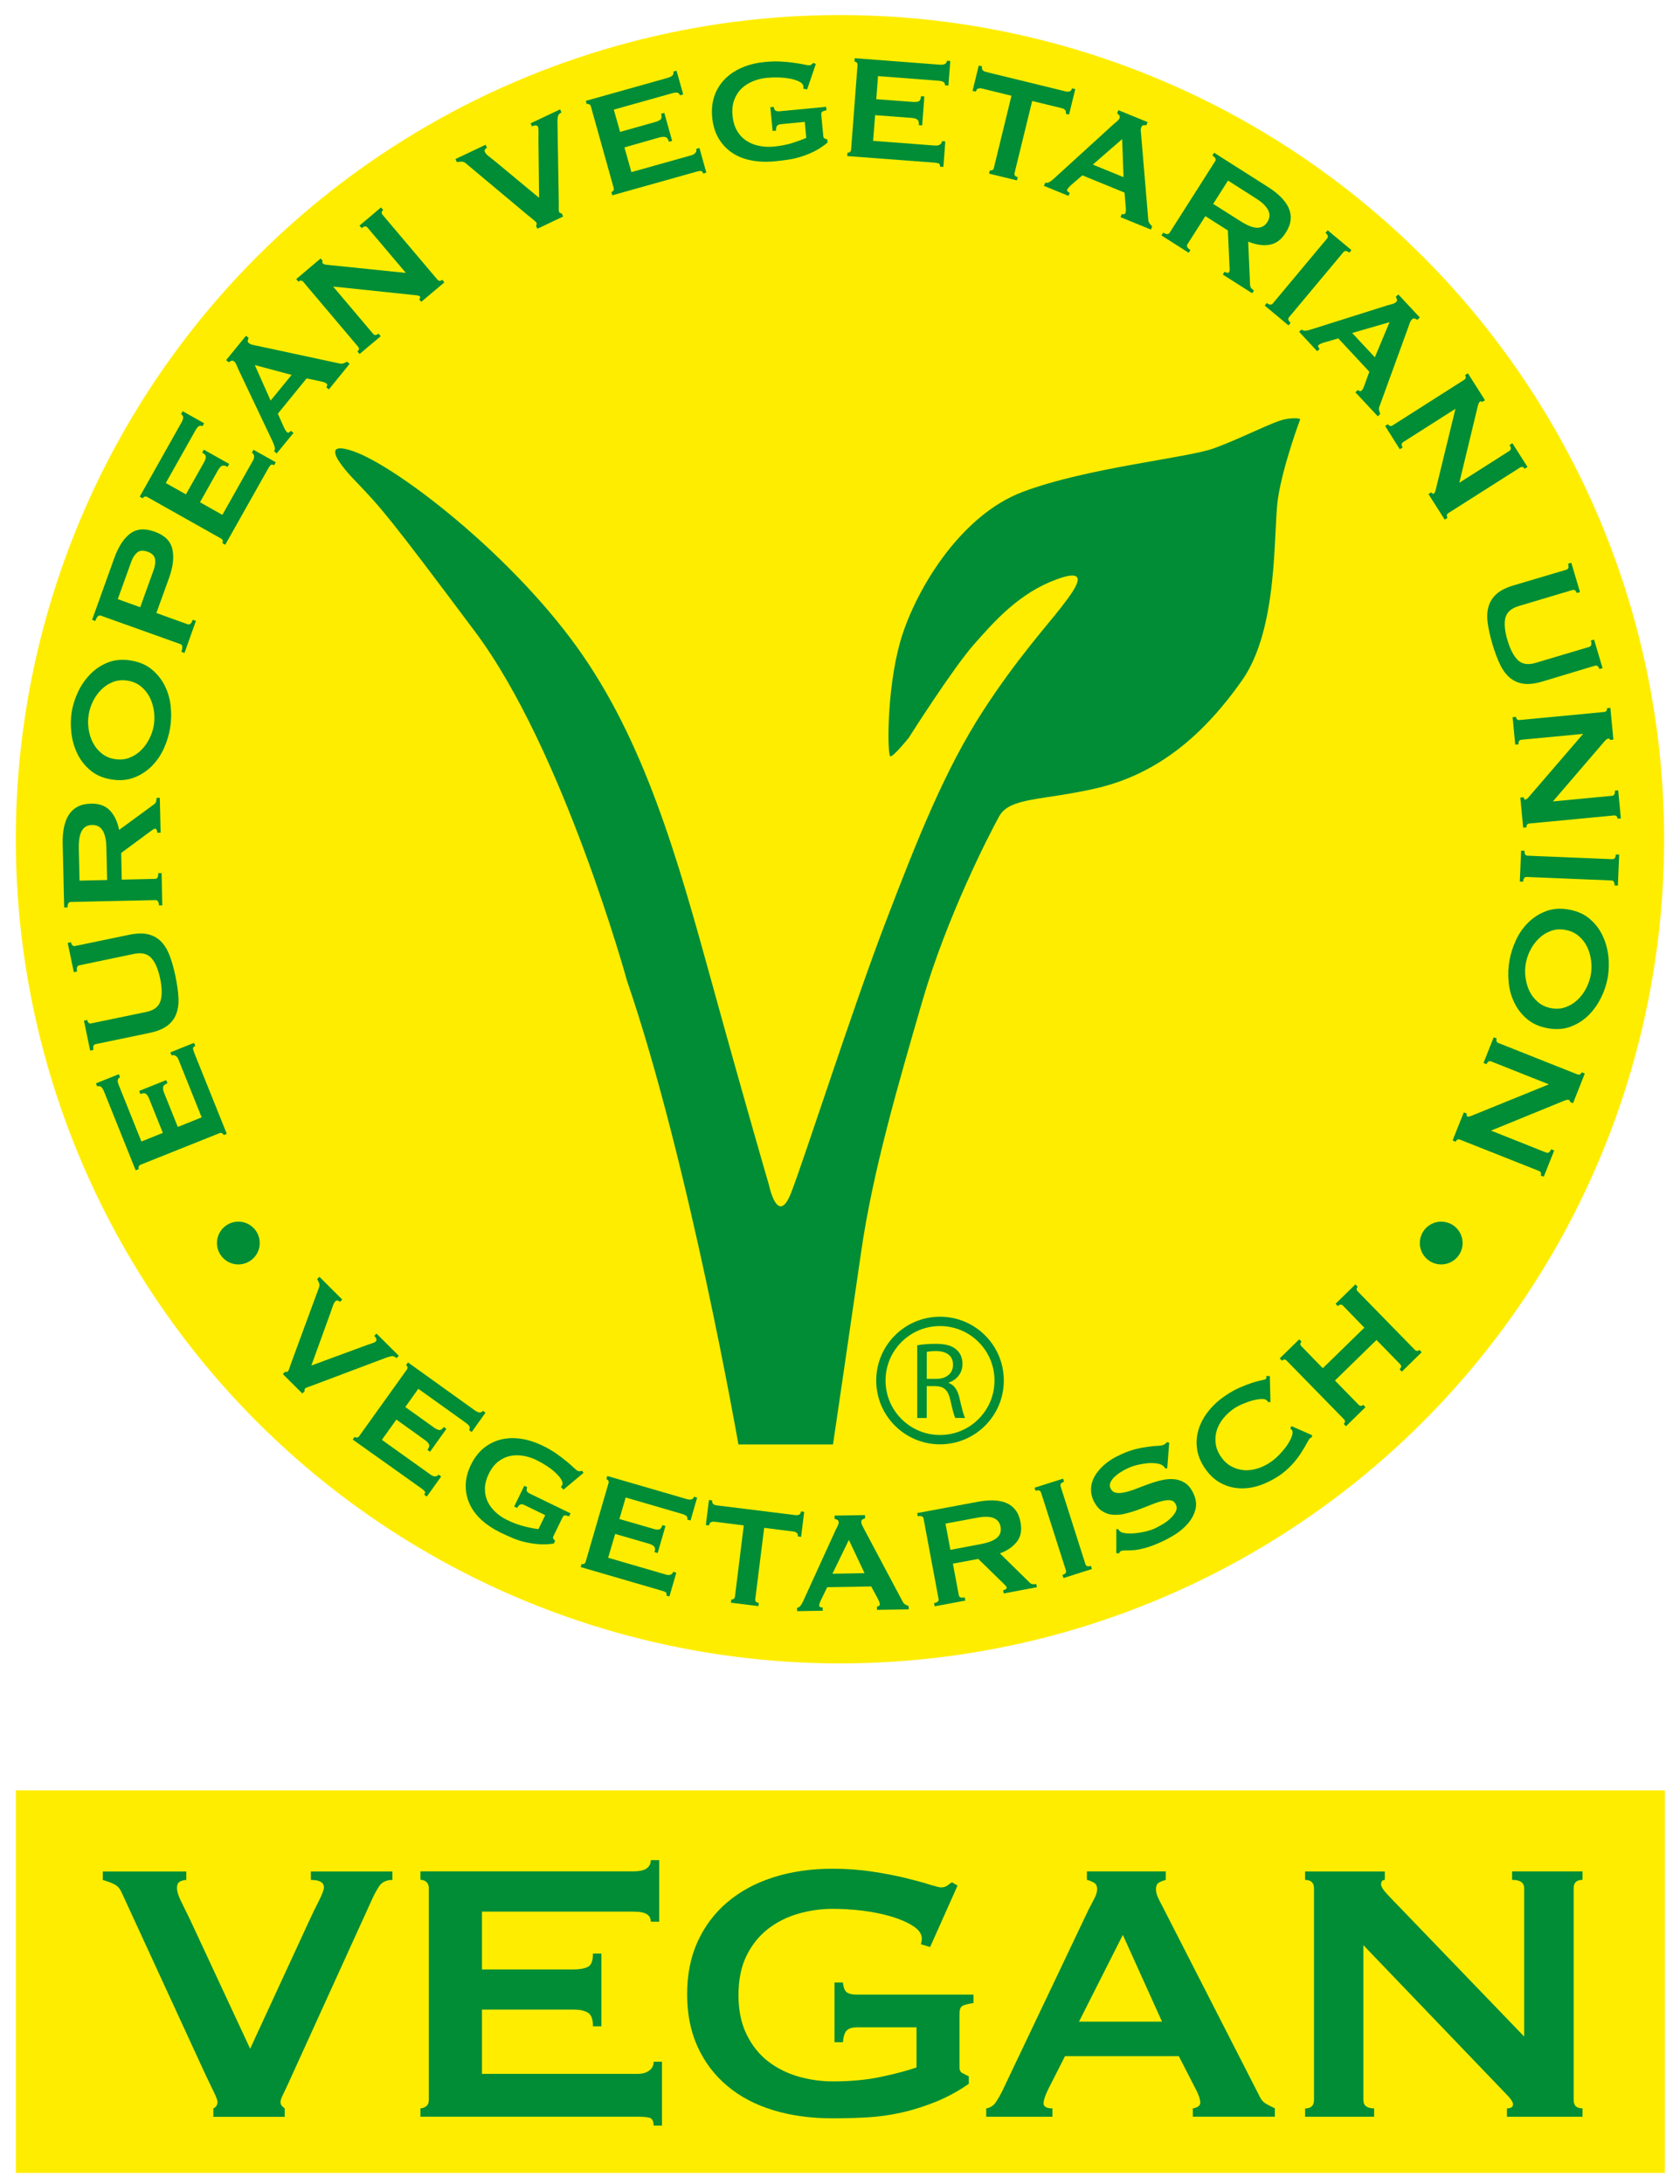 <?xml version="1.0" encoding="utf-8"?>
<!-- Generator: Adobe Illustrator 17.1.0, SVG Export Plug-In . SVG Version: 6.00 Build 0)  -->
<!DOCTYPE svg PUBLIC "-//W3C//DTD SVG 1.1//EN" "http://www.w3.org/Graphics/SVG/1.1/DTD/svg11.dtd">
<svg version="1.1" xmlns="http://www.w3.org/2000/svg" xmlns:xlink="http://www.w3.org/1999/xlink" x="0px" y="0px"
	 viewBox="0 0 27.017 35.125" enable-background="new 0 0 27.017 35.125" xml:space="preserve">
<g id="Ebene_1" display="none">
</g>
<g id="Ebene_2">
	<g>
		<rect x="0.255" y="28.792" fill="#FFED00" width="26.519" height="6.152"/>
		<circle fill="#FFED00" cx="13.508" cy="13.496" r="13.254"/>
		<path fill="#008D36" d="M11.875,23.229c0,0-0.792-4.542-1.792-7.458c0,0-1.021-3.708-2.437-5.604s-1.521-2-1.896-2.396
			c0,0-0.76-0.75-0.073-0.516s2.5,1.625,3.594,3.141s1.625,3.406,2.172,5.391s0.922,3.266,0.922,3.266s0.141,0.688,0.359,0.125
			s0.984-2.953,1.516-4.344s0.963-2.462,1.562-3.391c0.535-0.829,1.029-1.375,1.248-1.657s0.533-0.687-0.061-0.468
			s-0.984,0.656-1.328,1.047c-0.344,0.391-1.047,1.5-1.047,1.5s-0.25,0.312-0.297,0.297s-0.062-1.047,0.156-1.828
			s0.938-2.031,1.969-2.422c1.031-0.391,2.641-0.544,3.078-0.702c0.438-0.158,0.969-0.439,1.156-0.47s0.234,0,0.234,0
			s-0.281,0.75-0.359,1.281s0.016,2.078-0.578,2.922s-1.328,1.5-2.344,1.734c-0.872,0.201-1.391,0.141-1.562,0.453
			c-0.172,0.312-0.844,1.625-1.234,2.969s-0.797,2.734-0.984,4.031s-0.453,3.099-0.453,3.099H11.875z"/>
		<path fill="none" stroke="#1D1D1B" stroke-width="0.1" stroke-miterlimit="10" d="M26.023,13.396"/>
		<path fill="none" stroke="#1D1D1B" stroke-width="0.1" stroke-miterlimit="10" d="M1.023,13.396"/>
		<g>
			<g>
				<path fill="#008D36" d="M1.931,17.325c-0.021,0.008-0.033,0.022-0.037,0.042c-0.004,0.02,0.002,0.049,0.018,0.088l0.362,0.902
					l0.345-0.138L2.4,17.673c-0.015-0.037-0.031-0.064-0.05-0.08s-0.049-0.016-0.092,0.001l-0.02-0.05l0.435-0.174l0.02,0.05
					c-0.043,0.017-0.066,0.039-0.07,0.064c-0.004,0.025,0.001,0.056,0.017,0.093l0.219,0.546l0.384-0.154l-0.373-0.93
					c-0.011-0.028-0.027-0.048-0.047-0.06c-0.02-0.013-0.042-0.014-0.063-0.005l-0.021-0.05l0.381-0.153l0.021,0.05
					c-0.028,0.011-0.04,0.026-0.037,0.046c0.003,0.019,0.011,0.042,0.022,0.07l0.521,1.297l-0.05,0.02
					c-0.005-0.013-0.014-0.023-0.026-0.03c-0.012-0.007-0.027-0.007-0.043,0L2.262,18.73c-0.017,0.007-0.027,0.018-0.031,0.031
					S2.227,18.787,2.232,18.8l-0.05,0.021l-0.51-1.27c-0.016-0.039-0.033-0.064-0.051-0.075c-0.018-0.011-0.038-0.012-0.058-0.004
					l-0.02-0.05l0.368-0.147L1.931,17.325z"/>
				<path fill="#008D36" d="M1.403,16.404c0.009,0.043,0.031,0.061,0.066,0.053l0.881-0.183c0.124-0.025,0.2-0.083,0.229-0.171
					c0.029-0.089,0.028-0.21-0.003-0.363c-0.032-0.152-0.079-0.264-0.142-0.333S2.28,15.314,2.156,15.34l-0.881,0.184
					c-0.035,0.007-0.047,0.04-0.035,0.099l-0.053,0.011l-0.098-0.47l0.053-0.011c0.01,0.047,0.032,0.067,0.067,0.06l0.867-0.18
					c0.115-0.024,0.214-0.027,0.297-0.01c0.082,0.018,0.153,0.055,0.211,0.112c0.059,0.058,0.106,0.134,0.143,0.229
					c0.037,0.096,0.068,0.208,0.095,0.337c0.027,0.129,0.043,0.245,0.048,0.347c0.005,0.103-0.008,0.191-0.04,0.268
					C2.8,16.391,2.75,16.453,2.681,16.502c-0.068,0.049-0.161,0.085-0.276,0.109l-0.866,0.18c-0.035,0.007-0.047,0.039-0.036,0.093
					L1.45,16.896l-0.1-0.482L1.403,16.404z"/>
				<path fill="#008D36" d="M1.008,13.571c-0.002-0.096,0.004-0.184,0.02-0.262s0.041-0.146,0.077-0.203
					c0.036-0.057,0.083-0.101,0.141-0.132c0.058-0.031,0.13-0.048,0.216-0.05c0.132-0.003,0.234,0.034,0.306,0.11
					c0.072,0.076,0.121,0.18,0.148,0.312l0.561-0.411c0.02-0.015,0.031-0.031,0.035-0.05s0.005-0.037,0.005-0.053L2.57,12.83
					l0.013,0.561l-0.054,0.001c0-0.018-0.003-0.033-0.01-0.046c-0.006-0.013-0.015-0.02-0.024-0.019
					c-0.01,0-0.021,0.004-0.034,0.013s-0.03,0.021-0.052,0.037l-0.46,0.34l0.009,0.429l0.534-0.012c0.018,0,0.032-0.007,0.041-0.021
					c0.008-0.013,0.013-0.037,0.012-0.071l0.054-0.001l0.011,0.519l-0.054,0.001c-0.001-0.058-0.02-0.086-0.056-0.086l-1.362,0.03
					c-0.036,0.001-0.053,0.03-0.052,0.088l-0.054,0.001L1.008,13.571z M1.711,13.633c-0.001-0.072-0.008-0.132-0.021-0.179
					c-0.012-0.048-0.028-0.085-0.049-0.113c-0.021-0.027-0.044-0.047-0.072-0.058c-0.027-0.012-0.057-0.017-0.089-0.016
					c-0.032,0-0.062,0.007-0.088,0.02c-0.027,0.012-0.05,0.033-0.069,0.062S1.29,13.414,1.28,13.462s-0.014,0.108-0.013,0.181
					l0.012,0.519l0.444-0.01L1.711,13.633z"/>
				<path fill="#008D36" d="M1.153,11.449c0.018-0.108,0.052-0.216,0.103-0.324s0.117-0.202,0.197-0.284s0.175-0.145,0.284-0.188
					s0.232-0.053,0.368-0.031s0.25,0.071,0.339,0.146c0.09,0.075,0.16,0.165,0.21,0.268s0.081,0.214,0.092,0.331
					c0.011,0.117,0.008,0.23-0.01,0.339s-0.05,0.217-0.098,0.324c-0.048,0.108-0.112,0.203-0.192,0.285
					c-0.081,0.082-0.175,0.145-0.285,0.188c-0.109,0.043-0.232,0.054-0.368,0.032c-0.136-0.022-0.25-0.071-0.339-0.146
					c-0.09-0.075-0.16-0.165-0.21-0.268c-0.05-0.104-0.082-0.214-0.096-0.332C1.134,11.67,1.136,11.557,1.153,11.449z M1.426,11.493
					c-0.012,0.075-0.013,0.152-0.001,0.23c0.011,0.079,0.034,0.152,0.069,0.22s0.082,0.125,0.141,0.173
					c0.059,0.048,0.13,0.079,0.213,0.092c0.083,0.013,0.16,0.006,0.231-0.021s0.134-0.067,0.188-0.12
					c0.054-0.053,0.099-0.115,0.135-0.187c0.036-0.071,0.06-0.144,0.072-0.219c0.012-0.075,0.012-0.152,0.001-0.231
					c-0.012-0.079-0.035-0.152-0.069-0.219s-0.082-0.125-0.141-0.173c-0.059-0.048-0.13-0.079-0.213-0.092
					c-0.083-0.013-0.16-0.007-0.231,0.02c-0.071,0.027-0.134,0.067-0.188,0.12s-0.099,0.115-0.135,0.186
					C1.462,11.345,1.438,11.418,1.426,11.493z"/>
				<path fill="#008D36" d="M2.967,10.501l-0.051-0.019c0.025-0.069,0.021-0.11-0.013-0.123L1.62,9.9
					C1.587,9.888,1.557,9.916,1.533,9.986L1.481,9.968l0.357-0.994c0.065-0.181,0.149-0.311,0.253-0.391
					c0.104-0.08,0.236-0.09,0.396-0.033c0.16,0.057,0.254,0.15,0.284,0.277S2.785,9.11,2.72,9.29L2.515,9.858l0.502,0.181
					c0.034,0.012,0.062-0.012,0.083-0.072l0.051,0.018L2.967,10.501z M2.472,9.163c0.022-0.062,0.029-0.12,0.021-0.173
					c-0.009-0.053-0.049-0.092-0.12-0.118C2.301,8.847,2.245,8.851,2.204,8.887C2.164,8.922,2.133,8.971,2.111,9.033L1.894,9.635
					l0.361,0.13L2.472,9.163z"/>
				<path fill="#008D36" d="M3.257,6.854C3.238,6.844,3.219,6.843,3.201,6.852C3.183,6.862,3.164,6.885,3.143,6.921L2.666,7.768
					l0.324,0.182l0.289-0.512c0.02-0.035,0.03-0.064,0.031-0.089c0.001-0.025-0.018-0.048-0.058-0.071l0.026-0.047l0.408,0.23
					L3.66,7.508C3.62,7.486,3.589,7.481,3.567,7.493C3.544,7.506,3.524,7.53,3.504,7.565L3.216,8.077l0.36,0.203l0.492-0.874
					c0.015-0.026,0.021-0.051,0.018-0.074C4.083,7.309,4.071,7.292,4.05,7.28l0.027-0.047l0.358,0.201L4.408,7.482
					c-0.026-0.015-0.046-0.015-0.059,0C4.337,7.496,4.323,7.516,4.308,7.543L3.622,8.761L3.576,8.734
					c0.007-0.012,0.009-0.025,0.006-0.039S3.571,8.67,3.555,8.661L2.368,7.993c-0.016-0.009-0.03-0.01-0.043-0.005
					c-0.013,0.005-0.023,0.014-0.03,0.026L2.247,7.987l0.671-1.192c0.021-0.037,0.03-0.065,0.027-0.087
					C2.942,6.687,2.931,6.671,2.911,6.66l0.027-0.047l0.345,0.194L3.257,6.854z"/>
				<path fill="#008D36" d="M4.408,7.258c0.013-0.022,0.016-0.047,0.008-0.072C4.409,7.16,4.399,7.133,4.386,7.104L3.832,5.937
					C3.821,5.91,3.81,5.885,3.8,5.862S3.779,5.824,3.766,5.813c-0.016-0.013-0.031-0.016-0.046-0.01S3.691,5.817,3.678,5.826
					L3.636,5.792L3.956,5.4l0.042,0.034c-0.006,0.014-0.01,0.028-0.014,0.043C3.981,5.492,3.988,5.507,4.005,5.52
					c0.012,0.01,0.027,0.018,0.044,0.022c0.017,0.004,0.04,0.01,0.068,0.015l1.341,0.288c0.023,0.006,0.044,0.006,0.063-0.001
					s0.039-0.016,0.06-0.027l0.042,0.034L5.289,6.262L5.248,6.228C5.253,6.222,5.257,6.212,5.26,6.199s0-0.023-0.009-0.031
					C5.235,6.155,5.209,6.145,5.175,6.137L4.931,6.085L4.468,6.653l0.097,0.218c0.02,0.042,0.037,0.068,0.051,0.08
					c0.017,0.014,0.038,0.006,0.062-0.023l0.042,0.034L4.45,7.292L4.408,7.258z M4.69,6.029L4.098,5.871l0.254,0.571L4.69,6.029z"/>
				<path fill="#008D36" d="M5.748,5.652C5.777,5.627,5.78,5.601,5.757,5.574l-0.879-1.04C4.854,4.506,4.828,4.505,4.799,4.53
					L4.764,4.488l0.392-0.331l0.035,0.041c-0.012,0.01-0.012,0.023,0.001,0.039c0.01,0.012,0.044,0.021,0.1,0.025l1.235,0.127
					L5.91,3.66C5.888,3.633,5.856,3.636,5.816,3.669L5.781,3.628l0.346-0.292l0.035,0.041C6.133,3.402,6.13,3.428,6.153,3.455
					l0.88,1.04c0.023,0.027,0.049,0.029,0.078,0.004l0.035,0.042L6.775,4.854L6.74,4.813c0.02-0.017,0.024-0.032,0.012-0.046
					C6.743,4.757,6.716,4.749,6.671,4.746L5.357,4.608L6,5.368c0.023,0.028,0.052,0.026,0.087-0.003l0.035,0.042L5.783,5.693
					L5.748,5.652z"/>
				<path fill="#008D36" d="M9.03,1.808C8.993,1.825,8.973,1.851,8.97,1.885C8.966,1.919,8.964,1.946,8.965,1.965l0.021,1.282
					c0.001,0.044,0.001,0.079,0,0.106s0.001,0.045,0.005,0.054c0.004,0.009,0.01,0.015,0.017,0.018
					c0.007,0.003,0.016,0.006,0.025,0.008l0.023,0.049L8.642,3.679L8.619,3.63C8.632,3.615,8.634,3.598,8.625,3.58
					c-0.004-0.009-0.02-0.024-0.047-0.046s-0.06-0.048-0.1-0.081l-0.99-0.829C7.47,2.61,7.451,2.601,7.43,2.6
					C7.41,2.599,7.382,2.601,7.347,2.606L7.324,2.558l0.485-0.23l0.023,0.049C7.819,2.382,7.808,2.391,7.8,2.403
					c-0.009,0.012-0.009,0.027,0,0.045c0.01,0.02,0.029,0.042,0.059,0.065c0.03,0.023,0.066,0.053,0.11,0.087l0.7,0.581L8.659,2.286
					c0-0.057,0-0.109,0.001-0.155S8.659,2.055,8.652,2.04C8.638,2.012,8.606,2.009,8.556,2.033L8.532,1.984l0.475-0.225L9.03,1.808z
					"/>
				<path fill="#008D36" d="M10.935,1.533c-0.006-0.021-0.019-0.035-0.038-0.041c-0.019-0.006-0.049-0.003-0.089,0.008L9.871,1.763
					l0.101,0.358l0.566-0.159c0.039-0.011,0.067-0.024,0.085-0.041c0.018-0.016,0.021-0.047,0.008-0.091l0.052-0.015l0.126,0.451
					l-0.052,0.014c-0.012-0.044-0.031-0.069-0.056-0.076c-0.024-0.006-0.056-0.004-0.095,0.006L10.042,2.37l0.112,0.398l0.965-0.271
					c0.029-0.008,0.05-0.021,0.065-0.04c0.015-0.019,0.019-0.04,0.012-0.062l0.052-0.015l0.111,0.396l-0.052,0.015
					c-0.008-0.029-0.022-0.043-0.041-0.042c-0.02,0.001-0.043,0.006-0.073,0.014L9.847,3.141L9.832,3.089
					c0.013-0.004,0.024-0.012,0.032-0.023c0.008-0.011,0.01-0.026,0.005-0.043L9.502,1.711C9.497,1.694,9.488,1.682,9.475,1.677
					C9.462,1.671,9.449,1.67,9.435,1.674L9.421,1.622l1.317-0.37c0.041-0.012,0.067-0.026,0.08-0.043
					c0.013-0.017,0.016-0.036,0.01-0.057l0.052-0.015l0.107,0.381L10.935,1.533z"/>
				<path fill="#008D36" d="M12.98,1.438l-0.062-0.012c0.003-0.012,0.003-0.024,0.002-0.036c-0.003-0.03-0.024-0.055-0.063-0.076
					c-0.039-0.02-0.088-0.036-0.146-0.048c-0.059-0.011-0.122-0.018-0.189-0.02s-0.131,0-0.191,0.006
					c-0.073,0.007-0.146,0.024-0.216,0.052s-0.132,0.066-0.185,0.115c-0.052,0.049-0.093,0.11-0.121,0.184
					c-0.028,0.073-0.038,0.159-0.028,0.259c0.009,0.098,0.035,0.18,0.076,0.248s0.093,0.12,0.154,0.158
					c0.061,0.039,0.128,0.065,0.203,0.079c0.075,0.014,0.149,0.018,0.223,0.011c0.114-0.011,0.215-0.03,0.303-0.058
					c0.089-0.028,0.164-0.055,0.226-0.083L12.942,1.96L12.56,1.997c-0.028,0.002-0.048,0.011-0.061,0.024
					c-0.013,0.013-0.02,0.04-0.02,0.08l-0.054,0.005l-0.037-0.382l0.054-0.005c0.007,0.034,0.018,0.054,0.033,0.062
					c0.015,0.008,0.036,0.01,0.064,0.008l0.747-0.071l0.005,0.054c-0.039,0.01-0.063,0.019-0.073,0.028
					c-0.009,0.009-0.012,0.026-0.01,0.052l0.032,0.338c0.002,0.02,0.009,0.032,0.021,0.037c0.013,0.004,0.027,0.01,0.044,0.017
					l0.004,0.048c-0.062,0.052-0.127,0.097-0.197,0.133S12.973,2.491,12.9,2.514c-0.073,0.024-0.146,0.042-0.221,0.053
					c-0.075,0.011-0.147,0.02-0.219,0.027c-0.139,0.013-0.268,0.008-0.386-0.016s-0.221-0.066-0.309-0.127
					c-0.088-0.061-0.159-0.139-0.213-0.233s-0.087-0.204-0.099-0.33c-0.012-0.125,0-0.24,0.035-0.342
					c0.035-0.103,0.09-0.193,0.166-0.271c0.075-0.078,0.168-0.14,0.279-0.188c0.111-0.048,0.236-0.078,0.375-0.091
					c0.088-0.008,0.172-0.011,0.253-0.006c0.081,0.004,0.152,0.011,0.216,0.021c0.063,0.009,0.116,0.018,0.158,0.027
					c0.042,0.009,0.068,0.013,0.078,0.012c0.018-0.001,0.031-0.007,0.041-0.016c0.009-0.009,0.019-0.017,0.028-0.023l0.038,0.018
					L12.98,1.438z"/>
				<path fill="#008D36" d="M15.197,1.372c0.002-0.021-0.006-0.039-0.021-0.051c-0.017-0.012-0.045-0.02-0.087-0.023l-0.969-0.074
					l-0.028,0.371l0.586,0.044c0.04,0.003,0.071,0,0.094-0.009s0.036-0.037,0.039-0.083l0.054,0.004l-0.035,0.466l-0.054-0.004
					c0.004-0.046-0.005-0.076-0.026-0.091c-0.021-0.015-0.051-0.023-0.091-0.026l-0.586-0.044l-0.032,0.413l0.999,0.076
					c0.03,0.002,0.055-0.003,0.075-0.016c0.02-0.012,0.031-0.031,0.033-0.055l0.054,0.004l-0.031,0.41l-0.054-0.004
					c0.002-0.03-0.006-0.047-0.025-0.053c-0.019-0.005-0.043-0.009-0.072-0.012L13.624,2.51l0.004-0.054
					c0.014,0.001,0.027-0.002,0.039-0.011s0.018-0.021,0.02-0.039l0.103-1.358c0.001-0.018-0.003-0.032-0.013-0.042
					c-0.01-0.01-0.022-0.015-0.036-0.016l0.004-0.054l1.364,0.104c0.042,0.003,0.071-0.001,0.09-0.013
					c0.018-0.012,0.027-0.028,0.029-0.05l0.054,0.004l-0.03,0.395L15.197,1.372z"/>
				<path fill="#008D36" d="M16.316,2.781c-0.009,0.035,0.008,0.058,0.051,0.068l-0.013,0.052l-0.449-0.109l0.014-0.052
					c0.013,0.003,0.026,0.002,0.039-0.004s0.021-0.018,0.025-0.036l0.283-1.16l-0.48-0.118c-0.018-0.004-0.036-0.003-0.055,0.002
					c-0.019,0.005-0.031,0.022-0.038,0.049L15.64,1.462l0.1-0.408l0.053,0.013c-0.007,0.027-0.003,0.048,0.011,0.062
					c0.015,0.014,0.03,0.023,0.048,0.027l1.294,0.316c0.018,0.004,0.035,0.003,0.055-0.002c0.019-0.006,0.031-0.022,0.038-0.049
					l0.053,0.013l-0.1,0.408l-0.053-0.013c0.007-0.027,0.003-0.047-0.012-0.061c-0.014-0.014-0.029-0.023-0.047-0.027l-0.481-0.117
					L16.316,2.781z"/>
				<path fill="#008D36" d="M16.81,2.938c0.025,0.006,0.049,0.002,0.071-0.013s0.045-0.032,0.068-0.053l0.955-0.871
					c0.023-0.019,0.044-0.036,0.062-0.052s0.03-0.032,0.037-0.046C18.011,1.885,18.01,1.869,18,1.856s-0.021-0.024-0.035-0.034
					l0.021-0.05l0.47,0.192l-0.021,0.05c-0.015-0.001-0.029-0.001-0.045,0c-0.016,0.001-0.028,0.012-0.036,0.032
					c-0.006,0.015-0.009,0.031-0.009,0.049c0.001,0.017,0.003,0.041,0.006,0.07l0.115,1.367c0.001,0.024,0.008,0.044,0.02,0.06
					s0.026,0.032,0.043,0.05l-0.021,0.05l-0.489-0.2l0.021-0.05c0.008,0.003,0.019,0.004,0.031,0.003
					c0.014-0.001,0.022-0.007,0.027-0.018c0.008-0.019,0.01-0.045,0.007-0.081l-0.021-0.249l-0.678-0.277l-0.181,0.156
					c-0.034,0.031-0.055,0.056-0.062,0.072c-0.008,0.021,0.005,0.038,0.04,0.052l-0.02,0.05l-0.395-0.161L16.81,2.938z
					 M18.068,2.849l-0.022-0.612l-0.472,0.41L18.068,2.849z"/>
				<path fill="#008D36" d="M20.391,3.007c0.081,0.051,0.15,0.105,0.207,0.162s0.099,0.115,0.126,0.176
					c0.027,0.061,0.038,0.125,0.031,0.191c-0.006,0.065-0.032,0.135-0.079,0.208c-0.07,0.111-0.157,0.175-0.261,0.192
					c-0.104,0.018-0.218,0-0.342-0.05l0.03,0.695c0.001,0.024,0.009,0.043,0.022,0.057s0.027,0.024,0.041,0.033l-0.029,0.045
					l-0.473-0.301l0.029-0.045c0.015,0.01,0.029,0.015,0.044,0.017c0.014,0.002,0.023-0.001,0.029-0.01
					c0.005-0.008,0.008-0.02,0.008-0.035c0.001-0.016,0-0.037-0.002-0.064l-0.026-0.572l-0.362-0.23l-0.287,0.45
					c-0.01,0.015-0.011,0.03-0.005,0.045s0.023,0.031,0.052,0.049l-0.028,0.045l-0.438-0.279l0.029-0.045
					c0.049,0.031,0.083,0.031,0.103,0.001l0.731-1.149c0.02-0.03,0.005-0.061-0.044-0.092l0.028-0.045L20.391,3.007z M19.949,3.557
					c0.061,0.039,0.114,0.066,0.16,0.083c0.047,0.017,0.087,0.024,0.122,0.022c0.034-0.002,0.063-0.011,0.088-0.027
					c0.024-0.016,0.046-0.038,0.062-0.065c0.018-0.027,0.028-0.055,0.032-0.084c0.005-0.029,0.001-0.06-0.013-0.092
					c-0.013-0.032-0.036-0.065-0.07-0.101c-0.035-0.035-0.083-0.072-0.144-0.11l-0.438-0.279l-0.238,0.375L19.949,3.557z"/>
				<path fill="#008D36" d="M20.373,4.872c0.04,0.033,0.071,0.036,0.095,0.009l0.873-1.045c0.023-0.028,0.015-0.058-0.025-0.091
					l0.035-0.042l0.382,0.319l-0.034,0.042c-0.04-0.034-0.072-0.037-0.095-0.009L20.731,5.1c-0.023,0.027-0.015,0.058,0.024,0.091
					l-0.034,0.042l-0.382-0.319L20.373,4.872z"/>
				<path fill="#008D36" d="M20.93,5.299c0.021,0.016,0.045,0.022,0.071,0.019s0.054-0.01,0.084-0.02l1.232-0.389
					c0.028-0.007,0.055-0.015,0.078-0.021c0.023-0.007,0.041-0.016,0.053-0.027c0.015-0.014,0.021-0.028,0.017-0.044
					s-0.01-0.031-0.018-0.045l0.04-0.037l0.346,0.371l-0.04,0.037c-0.013-0.007-0.026-0.014-0.041-0.02s-0.029,0-0.046,0.014
					c-0.012,0.011-0.021,0.024-0.028,0.041c-0.007,0.016-0.015,0.038-0.024,0.066l-0.469,1.289
					c-0.009,0.022-0.012,0.043-0.007,0.062c0.004,0.02,0.01,0.041,0.018,0.063l-0.039,0.037l-0.36-0.386l0.04-0.037
					c0.005,0.006,0.014,0.011,0.026,0.016c0.013,0.004,0.023,0.003,0.032-0.005c0.015-0.014,0.028-0.037,0.041-0.071l0.085-0.234
					l-0.499-0.536l-0.229,0.066c-0.044,0.014-0.073,0.027-0.086,0.039c-0.017,0.015-0.012,0.037,0.015,0.064l-0.04,0.037
					l-0.29-0.312L20.93,5.299z M22.11,5.746l0.236-0.565l-0.601,0.174L22.11,5.746z"/>
				<path fill="#008D36" d="M22.321,6.821c0.021,0.032,0.046,0.039,0.076,0.019l1.148-0.731c0.03-0.02,0.035-0.045,0.015-0.077
					l0.046-0.029l0.275,0.433l-0.045,0.029c-0.009-0.014-0.021-0.015-0.038-0.004c-0.014,0.009-0.027,0.041-0.039,0.096
					l-0.291,1.207l0.804-0.512c0.031-0.02,0.032-0.051,0.004-0.095l0.046-0.029l0.243,0.382l-0.046,0.029
					c-0.02-0.032-0.045-0.039-0.076-0.019L23.294,8.25c-0.03,0.019-0.035,0.045-0.015,0.077l-0.046,0.029l-0.261-0.41l0.045-0.029
					c0.015,0.022,0.029,0.028,0.044,0.019c0.012-0.008,0.022-0.034,0.032-0.078l0.313-1.284l-0.84,0.535
					c-0.03,0.02-0.033,0.049-0.009,0.087l-0.046,0.029L22.275,6.85L22.321,6.821z"/>
				<path fill="#008D36" d="M25.356,9.537c-0.013-0.042-0.036-0.058-0.07-0.048l-0.862,0.257c-0.121,0.036-0.192,0.1-0.215,0.19
					c-0.021,0.091-0.011,0.211,0.034,0.361s0.101,0.256,0.169,0.321c0.068,0.064,0.163,0.078,0.283,0.042l0.863-0.257
					c0.034-0.01,0.043-0.044,0.025-0.102l0.052-0.016l0.137,0.46l-0.052,0.015c-0.014-0.046-0.037-0.064-0.072-0.054L24.8,10.961
					c-0.113,0.034-0.212,0.045-0.295,0.035c-0.084-0.011-0.157-0.042-0.221-0.094c-0.063-0.052-0.117-0.124-0.161-0.216
					S24.038,10.483,24,10.357c-0.037-0.126-0.063-0.241-0.076-0.342c-0.014-0.102-0.008-0.191,0.017-0.27s0.069-0.145,0.133-0.199
					c0.064-0.055,0.153-0.099,0.267-0.132l0.848-0.252c0.034-0.01,0.044-0.042,0.028-0.096l0.052-0.016l0.14,0.472L25.356,9.537z"/>
				<path fill="#008D36" d="M24.38,11.527c0.003,0.038,0.022,0.055,0.059,0.052l1.356-0.129c0.035-0.003,0.052-0.024,0.048-0.062
					l0.054-0.005l0.049,0.511l-0.054,0.005c-0.002-0.016-0.013-0.023-0.032-0.021c-0.016,0.001-0.042,0.024-0.078,0.068
					l-0.809,0.942l0.95-0.09c0.036-0.003,0.051-0.031,0.046-0.083l0.054-0.005l0.043,0.451l-0.054,0.005
					c-0.003-0.038-0.022-0.055-0.059-0.052l-1.356,0.129c-0.035,0.003-0.052,0.024-0.048,0.062l-0.054,0.005l-0.046-0.484
					l0.054-0.005c0.002,0.026,0.013,0.038,0.03,0.037c0.014-0.001,0.035-0.02,0.064-0.055l0.862-1.001l-0.991,0.094
					c-0.036,0.003-0.052,0.028-0.047,0.074l-0.054,0.005l-0.042-0.442L24.38,11.527z"/>
				<path fill="#008D36" d="M24.516,13.681c-0.002,0.052,0.015,0.079,0.051,0.08l1.36,0.056c0.036,0.001,0.056-0.024,0.058-0.076
					l0.054,0.002l-0.021,0.498l-0.054-0.002c0.002-0.052-0.015-0.079-0.051-0.08l-1.361-0.056c-0.036-0.001-0.055,0.024-0.057,0.076
					l-0.054-0.002l0.021-0.498L24.516,13.681z"/>
				<path fill="#008D36" d="M25.854,15.726c-0.02,0.108-0.056,0.216-0.108,0.322c-0.054,0.106-0.12,0.2-0.202,0.281
					c-0.082,0.081-0.178,0.141-0.288,0.182s-0.233,0.049-0.369,0.024c-0.136-0.024-0.248-0.076-0.336-0.153
					c-0.089-0.077-0.157-0.167-0.205-0.272c-0.049-0.104-0.077-0.215-0.086-0.333c-0.01-0.118-0.004-0.23,0.016-0.339
					s0.055-0.216,0.104-0.322c0.05-0.107,0.116-0.201,0.197-0.281c0.082-0.081,0.178-0.142,0.288-0.183s0.233-0.049,0.369-0.024
					c0.136,0.025,0.248,0.076,0.336,0.153c0.089,0.077,0.157,0.168,0.205,0.272c0.049,0.104,0.078,0.216,0.091,0.333
					C25.877,15.505,25.873,15.618,25.854,15.726z M25.582,15.677c0.014-0.075,0.016-0.151,0.005-0.23
					c-0.01-0.079-0.031-0.153-0.064-0.221c-0.033-0.068-0.079-0.127-0.138-0.176c-0.058-0.049-0.128-0.081-0.211-0.096
					s-0.16-0.01-0.231,0.016c-0.071,0.026-0.135,0.064-0.19,0.117c-0.055,0.052-0.102,0.113-0.139,0.184
					c-0.037,0.07-0.062,0.143-0.076,0.218s-0.016,0.152-0.005,0.231c0.01,0.079,0.031,0.152,0.064,0.221
					c0.033,0.068,0.079,0.126,0.138,0.176c0.058,0.049,0.128,0.081,0.211,0.096s0.16,0.01,0.231-0.016
					c0.071-0.026,0.135-0.064,0.19-0.116c0.055-0.052,0.102-0.113,0.139-0.184C25.543,15.825,25.569,15.752,25.582,15.677z"/>
				<path fill="#008D36" d="M24.07,16.701c-0.014,0.036-0.004,0.06,0.029,0.073l1.266,0.503c0.033,0.013,0.057,0.002,0.071-0.033
					l0.05,0.02l-0.189,0.477l-0.05-0.02c0.006-0.015-0.001-0.026-0.02-0.033c-0.015-0.006-0.048,0.002-0.101,0.025l-1.148,0.469
					l0.887,0.353c0.033,0.014,0.06-0.004,0.079-0.053l0.05,0.02l-0.168,0.422l-0.05-0.02c0.014-0.035,0.005-0.061-0.029-0.074
					l-1.266-0.502c-0.033-0.014-0.057-0.002-0.071,0.033l-0.05-0.021l0.18-0.451l0.05,0.02c-0.009,0.024-0.006,0.04,0.011,0.046
					c0.014,0.005,0.041-0.001,0.082-0.019l1.225-0.498l-0.926-0.368c-0.033-0.013-0.059,0.001-0.075,0.044l-0.05-0.02l0.164-0.412
					L24.07,16.701z"/>
			</g>
			<g>
				<path fill="#008D36" d="M6.376,21.841c-0.027-0.027-0.057-0.037-0.089-0.029c-0.032,0.007-0.057,0.015-0.075,0.021l-1.16,0.437
					c-0.04,0.015-0.072,0.026-0.096,0.035c-0.025,0.008-0.041,0.016-0.047,0.022s-0.01,0.014-0.011,0.021
					c0,0.008,0,0.016,0.001,0.025l-0.037,0.037l-0.314-0.313l0.037-0.037c0.018,0.007,0.034,0.004,0.047-0.01
					c0.006-0.007,0.016-0.026,0.026-0.058s0.024-0.07,0.041-0.117l0.431-1.171c0.008-0.022,0.01-0.043,0.004-0.062
					C5.128,20.624,5.117,20.6,5.1,20.57l0.037-0.037l0.367,0.366l-0.037,0.037c-0.01-0.01-0.021-0.016-0.035-0.021
					c-0.014-0.004-0.027,0.001-0.041,0.015c-0.015,0.016-0.028,0.04-0.04,0.075c-0.012,0.035-0.026,0.077-0.044,0.128l-0.3,0.827
					L5.82,21.66c0.052-0.02,0.099-0.036,0.142-0.05s0.069-0.025,0.08-0.037c0.022-0.021,0.014-0.052-0.024-0.09l0.037-0.037
					l0.359,0.358L6.376,21.841z"/>
				<path fill="#008D36" d="M7.543,22.997c0.012-0.018,0.015-0.035,0.008-0.053c-0.007-0.019-0.027-0.039-0.06-0.063l-0.764-0.547
					l-0.209,0.293l0.462,0.331c0.031,0.022,0.059,0.035,0.083,0.039c0.023,0.004,0.048-0.013,0.074-0.049l0.042,0.03l-0.263,0.368
					l-0.042-0.03c0.026-0.036,0.034-0.065,0.024-0.089c-0.01-0.022-0.031-0.045-0.062-0.067l-0.462-0.331l-0.233,0.326l0.788,0.563
					c0.023,0.017,0.047,0.025,0.069,0.024c0.023,0,0.041-0.01,0.055-0.028l0.042,0.03l-0.231,0.323l-0.042-0.03
					c0.017-0.023,0.019-0.043,0.006-0.057s-0.031-0.029-0.054-0.046L5.672,23.15l0.031-0.043c0.011,0.008,0.023,0.012,0.037,0.011
					c0.014-0.001,0.026-0.009,0.036-0.022l0.766-1.07c0.01-0.015,0.014-0.028,0.01-0.042c-0.003-0.013-0.011-0.023-0.022-0.031
					l0.031-0.043l1.075,0.771c0.033,0.023,0.06,0.035,0.081,0.034c0.021-0.001,0.037-0.01,0.049-0.027l0.042,0.03l-0.223,0.312
					L7.543,22.997z"/>
				<path fill="#008D36" d="M9.063,23.955l-0.044-0.041c0.008-0.009,0.015-0.018,0.02-0.028c0.013-0.026,0.008-0.058-0.014-0.094
					c-0.022-0.037-0.055-0.074-0.097-0.113c-0.042-0.039-0.091-0.076-0.146-0.111c-0.055-0.035-0.108-0.065-0.161-0.091
					c-0.064-0.031-0.133-0.053-0.205-0.065S8.274,23.4,8.205,23.414c-0.068,0.014-0.132,0.044-0.192,0.09
					c-0.06,0.046-0.111,0.112-0.153,0.199c-0.042,0.086-0.062,0.167-0.062,0.243s0.016,0.146,0.047,0.208
					c0.031,0.062,0.074,0.118,0.128,0.167c0.055,0.05,0.114,0.09,0.178,0.121c0.099,0.048,0.192,0.083,0.279,0.104
					c0.087,0.022,0.164,0.037,0.229,0.045l0.109-0.225l-0.334-0.162c-0.024-0.012-0.045-0.016-0.062-0.011s-0.036,0.023-0.056,0.057
					l-0.047-0.023l0.162-0.333l0.047,0.022c-0.011,0.031-0.012,0.054-0.004,0.067s0.025,0.026,0.049,0.038l0.652,0.316l-0.023,0.048
					c-0.037-0.012-0.062-0.017-0.074-0.014c-0.012,0.003-0.024,0.016-0.035,0.038l-0.143,0.295
					c-0.008,0.017-0.009,0.031-0.001,0.041c0.008,0.011,0.017,0.022,0.028,0.036l-0.021,0.042c-0.077,0.012-0.153,0.016-0.229,0.011
					s-0.15-0.016-0.223-0.032s-0.142-0.039-0.209-0.067s-0.132-0.058-0.194-0.088c-0.122-0.06-0.225-0.128-0.311-0.207
					c-0.085-0.079-0.149-0.166-0.191-0.261s-0.062-0.194-0.059-0.3c0.002-0.104,0.03-0.212,0.083-0.322
					c0.053-0.109,0.121-0.197,0.201-0.265c0.081-0.067,0.172-0.113,0.273-0.14c0.101-0.026,0.209-0.031,0.325-0.015
					c0.116,0.016,0.234,0.054,0.356,0.113c0.077,0.037,0.147,0.077,0.211,0.121C9.006,23.419,9.062,23.46,9.11,23.5
					c0.047,0.039,0.086,0.073,0.116,0.102c0.03,0.028,0.05,0.045,0.059,0.049c0.016,0.008,0.029,0.011,0.042,0.008
					s0.023-0.005,0.035-0.006l0.022,0.033L9.063,23.955z"/>
				<path fill="#008D36" d="M11.052,24.437c0.006-0.021,0.002-0.038-0.01-0.053c-0.013-0.015-0.039-0.028-0.078-0.039l-0.902-0.263
					l-0.101,0.346l0.546,0.158c0.037,0.011,0.067,0.015,0.091,0.01c0.023-0.004,0.041-0.027,0.054-0.07l0.05,0.015l-0.126,0.435
					l-0.05-0.015c0.013-0.043,0.01-0.073-0.007-0.091c-0.017-0.019-0.044-0.033-0.081-0.044l-0.545-0.158L9.78,25.051l0.93,0.271
					c0.028,0.009,0.052,0.009,0.074,0.001s0.035-0.023,0.042-0.046l0.05,0.015l-0.111,0.382l-0.05-0.015
					c0.008-0.028,0.004-0.046-0.013-0.055c-0.016-0.009-0.039-0.018-0.066-0.025l-1.298-0.378l0.015-0.05
					c0.013,0.004,0.026,0.003,0.039-0.002c0.013-0.006,0.021-0.017,0.026-0.033l0.368-1.265c0.005-0.017,0.003-0.031-0.004-0.042
					c-0.008-0.012-0.019-0.019-0.031-0.022l0.015-0.051l1.27,0.369c0.039,0.012,0.068,0.014,0.087,0.006
					c0.02-0.007,0.032-0.021,0.038-0.042l0.05,0.015l-0.106,0.368L11.052,24.437z"/>
				<path fill="#008D36" d="M12.146,25.717c-0.004,0.035,0.015,0.055,0.057,0.06l-0.006,0.052l-0.443-0.055l0.006-0.052
					c0.013,0.002,0.026-0.001,0.038-0.009c0.011-0.007,0.019-0.02,0.021-0.036l0.142-1.146l-0.475-0.06
					c-0.017-0.002-0.035,0.001-0.052,0.009c-0.018,0.007-0.028,0.024-0.031,0.052l-0.052-0.007l0.05-0.403l0.052,0.007
					c-0.003,0.026,0.002,0.046,0.018,0.058s0.031,0.019,0.049,0.021l1.278,0.158c0.017,0.003,0.034,0,0.052-0.008
					s0.028-0.024,0.031-0.052l0.052,0.007l-0.05,0.402l-0.052-0.006c0.003-0.027-0.002-0.046-0.018-0.058s-0.031-0.019-0.049-0.021
					l-0.475-0.06L12.146,25.717z"/>
				<path fill="#008D36" d="M12.818,25.857c0.025-0.005,0.044-0.018,0.059-0.039s0.028-0.046,0.041-0.073l0.519-1.137
					c0.013-0.025,0.025-0.049,0.035-0.07s0.015-0.039,0.015-0.055c0-0.02-0.007-0.033-0.021-0.041
					c-0.014-0.007-0.028-0.013-0.044-0.017l-0.001-0.052l0.49-0.008l0.001,0.052c-0.014,0.005-0.027,0.01-0.041,0.017
					c-0.014,0.007-0.02,0.021-0.02,0.043c0,0.016,0.004,0.03,0.011,0.046s0.018,0.035,0.031,0.061l0.622,1.17
					c0.011,0.021,0.023,0.037,0.04,0.046c0.017,0.01,0.035,0.02,0.057,0.028l0.002,0.053l-0.511,0.008l0-0.053
					c0.007,0,0.017-0.003,0.029-0.009c0.011-0.006,0.017-0.015,0.017-0.026c0-0.02-0.009-0.044-0.024-0.075l-0.114-0.213
					l-0.708,0.012l-0.101,0.207c-0.019,0.041-0.028,0.07-0.028,0.088c0,0.021,0.019,0.031,0.056,0.031l0.001,0.052l-0.412,0.007
					L12.818,25.857z M13.903,25.299l-0.252-0.535l-0.264,0.544L13.903,25.299z"/>
				<path fill="#008D36" d="M15.725,24.151c0.092-0.018,0.176-0.024,0.253-0.022c0.077,0.002,0.146,0.016,0.205,0.041
					s0.109,0.063,0.148,0.114s0.066,0.117,0.081,0.198c0.023,0.126,0.005,0.229-0.058,0.31c-0.062,0.08-0.152,0.144-0.274,0.189
					l0.48,0.471c0.017,0.017,0.035,0.025,0.054,0.025c0.019,0.001,0.035-0.001,0.051-0.004l0.01,0.052l-0.533,0.1l-0.01-0.052
					c0.018-0.003,0.031-0.009,0.043-0.017c0.011-0.008,0.016-0.017,0.014-0.026c-0.001-0.009-0.007-0.02-0.018-0.03
					c-0.01-0.011-0.024-0.025-0.043-0.044l-0.396-0.386l-0.408,0.076l0.095,0.507c0.004,0.018,0.012,0.029,0.026,0.035
					c0.014,0.007,0.037,0.007,0.069,0.001l0.01,0.051l-0.493,0.092l-0.01-0.051c0.055-0.011,0.079-0.032,0.073-0.066l-0.242-1.295
					c-0.006-0.034-0.037-0.046-0.093-0.036l-0.009-0.051L15.725,24.151z M15.776,24.831c0.068-0.013,0.124-0.029,0.168-0.048
					s0.077-0.04,0.101-0.064c0.022-0.023,0.037-0.05,0.044-0.077c0.007-0.028,0.007-0.058,0.002-0.088
					c-0.006-0.03-0.017-0.058-0.033-0.081s-0.039-0.042-0.069-0.056c-0.03-0.015-0.069-0.022-0.117-0.024
					c-0.047-0.002-0.105,0.004-0.174,0.017l-0.493,0.092l0.079,0.422L15.776,24.831z"/>
				<path fill="#008D36" d="M17.085,25.328c0.049-0.016,0.067-0.039,0.057-0.072l-0.401-1.255c-0.011-0.033-0.04-0.042-0.088-0.026
					l-0.016-0.05l0.459-0.146l0.016,0.05c-0.048,0.016-0.066,0.039-0.056,0.072l0.4,1.255c0.011,0.032,0.04,0.042,0.088,0.026
					l0.016,0.05l-0.458,0.146L17.085,25.328z"/>
				<path fill="#008D36" d="M17.952,24.591l0.033,0.001c0.007,0.017,0.017,0.028,0.029,0.038c0.022,0.016,0.056,0.024,0.101,0.028
					c0.046,0.004,0.096,0.003,0.149-0.002c0.054-0.006,0.108-0.015,0.164-0.028c0.055-0.014,0.103-0.03,0.144-0.049
					c0.029-0.014,0.067-0.033,0.113-0.06c0.045-0.025,0.088-0.056,0.127-0.091s0.07-0.072,0.092-0.112
					c0.022-0.04,0.024-0.08,0.006-0.121c-0.019-0.04-0.048-0.062-0.087-0.068c-0.04-0.005-0.087-0.001-0.141,0.014
					c-0.055,0.014-0.114,0.034-0.18,0.061s-0.133,0.053-0.202,0.078c-0.068,0.025-0.139,0.046-0.208,0.063
					c-0.07,0.017-0.137,0.021-0.2,0.016s-0.122-0.027-0.175-0.063c-0.054-0.036-0.1-0.095-0.137-0.176
					c-0.024-0.054-0.036-0.113-0.035-0.178c0.002-0.064,0.02-0.129,0.054-0.193c0.035-0.064,0.087-0.128,0.156-0.19
					s0.158-0.119,0.268-0.168c0.093-0.043,0.177-0.073,0.252-0.09c0.075-0.018,0.142-0.029,0.198-0.036
					c0.058-0.008,0.106-0.012,0.147-0.014c0.041-0.001,0.072-0.007,0.096-0.018c0.024-0.012,0.039-0.024,0.045-0.04l0.042,0.007
					l-0.032,0.413l-0.031,0.001c-0.015-0.022-0.031-0.04-0.049-0.051c-0.023-0.015-0.057-0.024-0.098-0.03
					c-0.042-0.005-0.089-0.006-0.14-0.002c-0.052,0.005-0.104,0.014-0.16,0.027s-0.108,0.031-0.159,0.055
					c-0.039,0.018-0.078,0.039-0.116,0.064c-0.038,0.024-0.071,0.051-0.1,0.078c-0.027,0.028-0.048,0.057-0.061,0.087
					s-0.013,0.061,0.001,0.091c0.02,0.042,0.049,0.066,0.09,0.073c0.04,0.008,0.088,0.005,0.143-0.008
					c0.055-0.012,0.115-0.031,0.182-0.057c0.065-0.025,0.133-0.052,0.202-0.076c0.069-0.025,0.139-0.046,0.209-0.062
					c0.07-0.016,0.138-0.021,0.201-0.015c0.062,0.006,0.121,0.027,0.175,0.062c0.053,0.035,0.098,0.092,0.134,0.171
					c0.042,0.092,0.052,0.178,0.029,0.258c-0.021,0.08-0.061,0.153-0.118,0.22c-0.057,0.066-0.124,0.124-0.202,0.174
					c-0.079,0.049-0.154,0.091-0.227,0.123c-0.1,0.046-0.187,0.078-0.26,0.098c-0.072,0.02-0.135,0.031-0.188,0.035
					s-0.095,0.005-0.128,0.004c-0.032-0.001-0.058,0.003-0.077,0.012c-0.013,0.005-0.021,0.018-0.024,0.036l-0.047-0.004
					L17.952,24.591z"/>
				<path fill="#008D36" d="M21.097,23.112c-0.005,0.003-0.01,0.006-0.014,0.008c-0.005,0.002-0.01,0.004-0.015,0.008
					c-0.01,0.007-0.025,0.031-0.049,0.075c-0.022,0.044-0.054,0.096-0.093,0.157c-0.038,0.062-0.087,0.125-0.146,0.19
					s-0.126,0.124-0.203,0.177c-0.101,0.068-0.206,0.121-0.315,0.159c-0.11,0.037-0.22,0.054-0.327,0.048
					c-0.107-0.005-0.209-0.033-0.305-0.085c-0.097-0.052-0.181-0.131-0.254-0.238c-0.071-0.105-0.114-0.213-0.127-0.322
					c-0.014-0.108-0.003-0.215,0.031-0.317s0.088-0.199,0.162-0.289c0.074-0.091,0.162-0.17,0.263-0.238
					c0.082-0.056,0.16-0.1,0.235-0.132s0.142-0.058,0.201-0.077s0.107-0.032,0.146-0.039c0.037-0.007,0.06-0.013,0.065-0.017
					c0.008-0.006,0.013-0.015,0.013-0.026s0-0.021,0-0.027l0.056,0.004l0.01,0.417h-0.035c-0.003-0.005-0.007-0.01-0.011-0.014
					s-0.01-0.009-0.016-0.015c-0.015-0.016-0.043-0.022-0.084-0.021c-0.042,0.002-0.088,0.01-0.141,0.023
					c-0.052,0.015-0.104,0.033-0.158,0.056s-0.101,0.047-0.141,0.074c-0.067,0.046-0.125,0.1-0.174,0.16
					c-0.049,0.062-0.083,0.126-0.104,0.193s-0.026,0.138-0.017,0.21c0.009,0.072,0.037,0.143,0.084,0.211
					c0.046,0.068,0.102,0.121,0.165,0.155c0.063,0.035,0.131,0.056,0.201,0.062s0.144-0.002,0.218-0.025
					c0.074-0.022,0.146-0.057,0.213-0.103c0.051-0.034,0.101-0.077,0.148-0.127s0.089-0.1,0.122-0.149
					c0.034-0.051,0.059-0.098,0.074-0.142c0.016-0.045,0.016-0.077,0.002-0.098c-0.008-0.012-0.018-0.019-0.029-0.022l0.021-0.042
					l0.331,0.146L21.097,23.112z"/>
				<path fill="#008D36" d="M21.597,20.997c-0.024-0.025-0.052-0.022-0.082,0.007l-0.037-0.037l0.319-0.312l0.037,0.038
					c-0.01,0.009-0.016,0.021-0.017,0.034c-0.002,0.014,0.003,0.027,0.016,0.039l0.92,0.942c0.012,0.012,0.025,0.018,0.039,0.017
					s0.025-0.007,0.034-0.016l0.037,0.037l-0.319,0.312l-0.037-0.037c0.03-0.029,0.034-0.057,0.01-0.082l-0.381-0.39l-0.668,0.652
					l0.381,0.39c0.012,0.013,0.024,0.019,0.038,0.018c0.014-0.002,0.025-0.007,0.035-0.017l0.037,0.038l-0.313,0.306l-0.037-0.037
					c0.026-0.026,0.027-0.052,0.003-0.076l-0.92-0.941c-0.023-0.025-0.049-0.025-0.075,0.001l-0.037-0.038l0.313-0.306l0.037,0.037
					c-0.01,0.01-0.016,0.021-0.018,0.035c-0.001,0.014,0.004,0.026,0.017,0.039l0.344,0.353l0.668-0.652L21.597,20.997z"/>
			</g>
			<circle fill="#008D36" cx="3.833" cy="19.99" r="0.344"/>
			<circle fill="#008D36" cx="23.177" cy="19.99" r="0.344"/>
		</g>
		<g>
			<path fill="#008D36" d="M6.311,30.232c-0.1,0-0.172,0.036-0.218,0.108c-0.045,0.072-0.077,0.131-0.097,0.176l-1.328,2.918
				c-0.045,0.1-0.083,0.18-0.112,0.24c-0.03,0.06-0.045,0.103-0.045,0.127c0,0.025,0.006,0.045,0.019,0.061
				c0.012,0.015,0.029,0.029,0.049,0.045v0.135H3.431v-0.135c0.045-0.021,0.067-0.056,0.067-0.105c0-0.024-0.019-0.076-0.056-0.153
				c-0.038-0.078-0.084-0.174-0.139-0.289l-1.35-2.933c-0.025-0.055-0.06-0.095-0.105-0.12c-0.045-0.024-0.11-0.05-0.195-0.074
				v-0.136h1.343v0.136c-0.035,0-0.069,0.009-0.102,0.025c-0.032,0.018-0.048,0.052-0.048,0.102c0,0.056,0.021,0.125,0.063,0.21
				s0.094,0.19,0.154,0.315l0.96,2.062l0.938-2.033c0.06-0.13,0.116-0.246,0.169-0.349c0.052-0.103,0.079-0.174,0.079-0.214
				c0-0.079-0.07-0.119-0.21-0.119v-0.136h1.312V30.232z"/>
			<path fill="#008D36" d="M10.466,30.907c0-0.056-0.021-0.097-0.064-0.124s-0.116-0.041-0.221-0.041h-2.43v0.93h1.47
				c0.1,0,0.177-0.014,0.232-0.041s0.083-0.099,0.083-0.214h0.135v1.17H9.536c0-0.115-0.027-0.188-0.083-0.221
				c-0.055-0.033-0.132-0.049-0.232-0.049h-1.47v1.034h2.505c0.075,0,0.136-0.017,0.184-0.052s0.071-0.083,0.071-0.143h0.135v1.027
				h-0.135c0-0.075-0.024-0.117-0.071-0.128c-0.047-0.01-0.109-0.015-0.184-0.015H6.761v-0.135c0.035,0,0.066-0.012,0.094-0.034
				s0.041-0.056,0.041-0.101v-3.405c0-0.045-0.014-0.079-0.041-0.102s-0.059-0.033-0.094-0.033v-0.136h3.42
				c0.105,0,0.179-0.016,0.221-0.049c0.042-0.032,0.064-0.076,0.064-0.131h0.135v0.99H10.466z"/>
			<path fill="#008D36" d="M14.958,31.311l-0.15-0.045c0.01-0.029,0.016-0.06,0.016-0.09c0-0.075-0.047-0.143-0.139-0.202
				c-0.094-0.061-0.211-0.111-0.354-0.154c-0.143-0.042-0.297-0.073-0.464-0.094c-0.168-0.02-0.327-0.029-0.477-0.029
				c-0.185,0-0.369,0.026-0.551,0.078c-0.183,0.053-0.345,0.134-0.487,0.244s-0.258,0.253-0.345,0.428s-0.131,0.388-0.131,0.638
				c0,0.244,0.044,0.456,0.131,0.633c0.087,0.178,0.203,0.322,0.345,0.432c0.143,0.11,0.305,0.191,0.487,0.244
				c0.183,0.052,0.366,0.078,0.551,0.078c0.285,0,0.541-0.023,0.769-0.071c0.227-0.047,0.421-0.099,0.58-0.153v-0.646h-0.959
				c-0.07,0-0.123,0.016-0.158,0.046c-0.035,0.029-0.058,0.095-0.067,0.194h-0.135v-0.96h0.135c0.01,0.085,0.033,0.139,0.067,0.161
				c0.035,0.022,0.087,0.034,0.158,0.034h1.875v0.135c-0.1,0.015-0.162,0.032-0.188,0.053c-0.025,0.02-0.037,0.062-0.037,0.127
				v0.848c0,0.05,0.014,0.083,0.045,0.098c0.029,0.015,0.064,0.032,0.105,0.053v0.12c-0.166,0.115-0.34,0.21-0.521,0.285
				c-0.184,0.074-0.368,0.134-0.556,0.176c-0.188,0.043-0.375,0.068-0.562,0.079c-0.188,0.01-0.371,0.015-0.551,0.015
				c-0.35,0-0.669-0.044-0.956-0.131c-0.288-0.088-0.534-0.218-0.739-0.391c-0.205-0.172-0.364-0.382-0.477-0.63
				c-0.112-0.247-0.168-0.528-0.168-0.844c0-0.314,0.056-0.596,0.168-0.844c0.113-0.247,0.271-0.459,0.477-0.634
				s0.451-0.309,0.739-0.401c0.287-0.092,0.606-0.139,0.956-0.139c0.22,0,0.43,0.016,0.63,0.045c0.2,0.03,0.377,0.064,0.533,0.102
				s0.284,0.072,0.386,0.105c0.104,0.032,0.166,0.048,0.191,0.048c0.045,0,0.08-0.01,0.105-0.029
				c0.025-0.021,0.049-0.038,0.074-0.053l0.09,0.053L14.958,31.311z"/>
			<path fill="#008D36" d="M15.859,33.907c0.065-0.01,0.116-0.043,0.154-0.098c0.037-0.055,0.073-0.117,0.108-0.188l1.388-2.918
				c0.035-0.064,0.066-0.125,0.094-0.18s0.041-0.103,0.041-0.143c0-0.05-0.018-0.085-0.053-0.104
				c-0.035-0.021-0.072-0.035-0.112-0.045v-0.136h1.268v0.136c-0.035,0.01-0.07,0.023-0.104,0.041
				c-0.035,0.018-0.053,0.054-0.053,0.108c0,0.04,0.009,0.08,0.026,0.12s0.043,0.093,0.078,0.157l1.561,3.053
				c0.024,0.055,0.059,0.095,0.101,0.12c0.043,0.025,0.092,0.05,0.146,0.075v0.135h-1.319v-0.135c0.02,0,0.045-0.008,0.074-0.022
				c0.03-0.016,0.045-0.038,0.045-0.067c0-0.051-0.02-0.115-0.06-0.195l-0.285-0.555h-1.83l-0.27,0.532
				c-0.051,0.104-0.075,0.18-0.075,0.225c0,0.056,0.048,0.083,0.143,0.083v0.135h-1.065V33.907z M18.687,32.511l-0.63-1.395
				l-0.705,1.395H18.687z"/>
			<path fill="#008D36" d="M20.988,33.907c0.095,0,0.143-0.045,0.143-0.135v-3.405c0-0.09-0.048-0.135-0.143-0.135v-0.136h1.282
				v0.136c-0.04,0-0.06,0.024-0.06,0.074c0,0.04,0.05,0.11,0.149,0.21l2.152,2.235v-2.385c0-0.09-0.064-0.135-0.194-0.135v-0.136
				h1.132v0.136c-0.095,0-0.142,0.045-0.142,0.135v3.405c0,0.09,0.047,0.135,0.142,0.135v0.135h-1.215v-0.135
				c0.065,0,0.098-0.022,0.098-0.067c0-0.035-0.04-0.093-0.12-0.173l-2.287-2.385v2.49c0,0.09,0.058,0.135,0.173,0.135v0.135h-1.11
				V33.907z"/>
		</g>
		<g>
			<circle fill="none" stroke="#008D36" stroke-width="0.15" stroke-miterlimit="10" cx="15.117" cy="22.201" r="0.951"/>
			<g>
				<path fill="#008D36" d="M14.75,21.635c0.077-0.016,0.188-0.024,0.293-0.024c0.163,0,0.269,0.029,0.342,0.097
					c0.06,0.052,0.093,0.133,0.093,0.225c0,0.156-0.098,0.26-0.223,0.302v0.005c0.092,0.032,0.146,0.116,0.174,0.239
					c0.038,0.164,0.066,0.278,0.091,0.324h-0.157c-0.02-0.033-0.046-0.135-0.079-0.282c-0.035-0.163-0.099-0.225-0.237-0.23h-0.144
					v0.513H14.75V21.635z M14.903,22.174h0.156c0.163,0,0.267-0.09,0.267-0.225c0-0.153-0.11-0.22-0.272-0.222
					c-0.073,0-0.126,0.008-0.15,0.014V22.174z"/>
			</g>
		</g>
	</g>
</g>
</svg>
